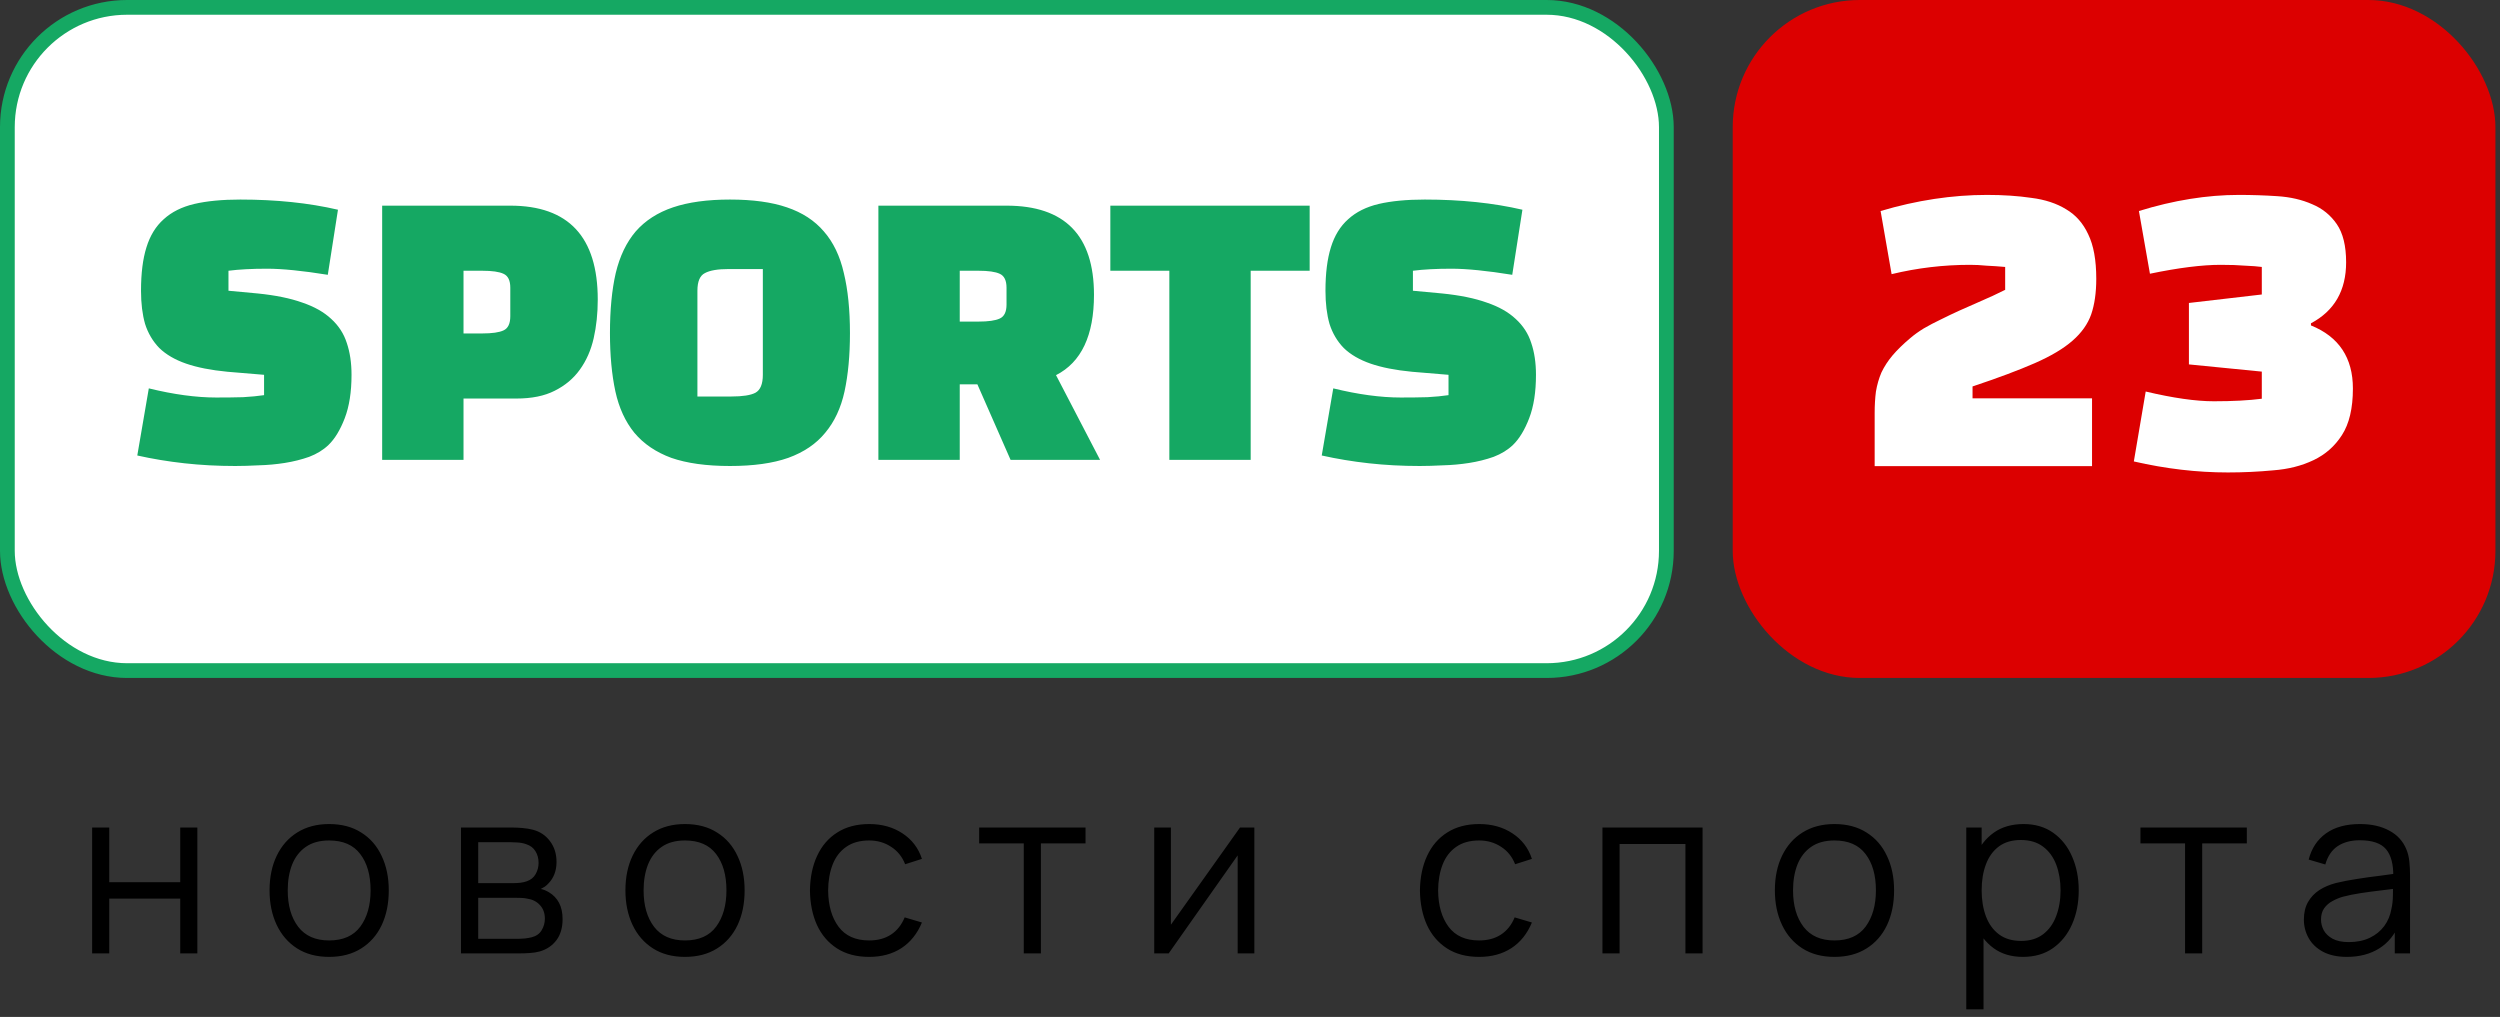 <svg width="118" height="48" viewBox="0 0 118 48" fill="none" xmlns="http://www.w3.org/2000/svg">
    <rect x="0" y="0" width="118" height="48" fill="#333333" stroke="none"/>
    <rect x="0.348" y="0.348" width="78.304" height="31.304" rx="5.652" fill="white"/>
    <rect x="0.348" y="0.348" width="78.304" height="31.304" rx="5.652" stroke="#15A863" stroke-width="0.696"/>
    <path d="M6.48 21.499L7.024 18.331C8.197 18.619 9.259 18.763 10.208 18.763C10.688 18.763 11.109 18.758 11.472 18.747C11.845 18.726 12.176 18.694 12.464 18.651V17.691L10.736 17.547C9.957 17.472 9.307 17.344 8.784 17.163C8.261 16.982 7.84 16.736 7.52 16.427C7.211 16.107 6.987 15.728 6.848 15.291C6.72 14.843 6.656 14.32 6.656 13.723C6.656 12.902 6.741 12.219 6.912 11.675C7.083 11.12 7.355 10.678 7.728 10.347C8.101 10.006 8.581 9.766 9.168 9.627C9.765 9.488 10.491 9.419 11.344 9.419C13.04 9.419 14.576 9.579 15.952 9.899L15.472 12.971C14.277 12.779 13.323 12.683 12.608 12.683C11.893 12.683 11.285 12.715 10.784 12.779V13.723L12.16 13.851C13.003 13.936 13.707 14.08 14.272 14.283C14.837 14.475 15.291 14.731 15.632 15.051C15.984 15.371 16.229 15.75 16.368 16.187C16.517 16.624 16.592 17.126 16.592 17.691C16.592 18.502 16.485 19.184 16.272 19.739C16.059 20.294 15.803 20.715 15.504 21.003C15.259 21.238 14.955 21.424 14.592 21.563C14.229 21.691 13.845 21.787 13.44 21.851C13.035 21.915 12.624 21.952 12.208 21.963C11.803 21.984 11.435 21.995 11.104 21.995C10.272 21.995 9.472 21.952 8.704 21.867C7.936 21.782 7.195 21.659 6.48 21.499ZM24.374 18.811H21.878V21.707H18.038V9.707H24.086C26.838 9.707 28.214 11.184 28.214 14.139C28.214 14.79 28.15 15.398 28.022 15.963C27.894 16.528 27.675 17.024 27.366 17.451C27.067 17.867 26.673 18.198 26.182 18.443C25.702 18.688 25.099 18.811 24.374 18.811ZM22.758 12.779H21.878V15.739H22.758C23.227 15.739 23.564 15.691 23.766 15.595C23.98 15.499 24.086 15.275 24.086 14.923V13.579C24.086 13.238 23.98 13.019 23.766 12.923C23.564 12.827 23.227 12.779 22.758 12.779ZM28.79 15.723C28.79 14.624 28.881 13.68 29.062 12.891C29.254 12.091 29.569 11.435 30.006 10.923C30.454 10.411 31.041 10.032 31.766 9.787C32.492 9.542 33.388 9.419 34.454 9.419C35.532 9.419 36.428 9.542 37.142 9.787C37.868 10.032 38.449 10.411 38.886 10.923C39.334 11.435 39.649 12.091 39.83 12.891C40.022 13.68 40.118 14.624 40.118 15.723C40.118 16.768 40.033 17.686 39.862 18.475C39.692 19.254 39.388 19.904 38.95 20.427C38.524 20.95 37.942 21.344 37.206 21.611C36.481 21.867 35.564 21.995 34.454 21.995C33.345 21.995 32.422 21.867 31.686 21.611C30.961 21.344 30.38 20.95 29.942 20.427C29.516 19.904 29.217 19.254 29.046 18.475C28.876 17.686 28.79 16.768 28.79 15.723ZM32.918 13.723V18.715H34.518C35.052 18.715 35.43 18.656 35.654 18.539C35.889 18.411 36.006 18.128 36.006 17.691V12.699H34.39C33.878 12.699 33.505 12.763 33.27 12.891C33.036 13.008 32.918 13.286 32.918 13.723ZM49.844 17.707L51.924 21.707H47.7L46.132 18.139H45.3V21.707H41.46V9.707H47.508C50.26 9.707 51.636 11.11 51.636 13.915C51.636 15.835 51.039 17.099 49.844 17.707ZM46.18 12.779H45.3V15.179H46.18C46.649 15.179 46.985 15.131 47.188 15.035C47.401 14.939 47.508 14.72 47.508 14.379V13.579C47.508 13.238 47.401 13.019 47.188 12.923C46.985 12.827 46.649 12.779 46.18 12.779ZM61.816 9.707V12.779H59.032V21.707H55.193V12.779H52.408V9.707H61.816ZM62.386 21.499L62.93 18.331C64.104 18.619 65.165 18.763 66.114 18.763C66.594 18.763 67.016 18.758 67.378 18.747C67.752 18.726 68.082 18.694 68.37 18.651V17.691L66.642 17.547C65.864 17.472 65.213 17.344 64.69 17.163C64.168 16.982 63.746 16.736 63.426 16.427C63.117 16.107 62.893 15.728 62.754 15.291C62.626 14.843 62.562 14.32 62.562 13.723C62.562 12.902 62.648 12.219 62.818 11.675C62.989 11.12 63.261 10.678 63.634 10.347C64.008 10.006 64.488 9.766 65.074 9.627C65.672 9.488 66.397 9.419 67.25 9.419C68.946 9.419 70.482 9.579 71.858 9.899L71.378 12.971C70.184 12.779 69.229 12.683 68.514 12.683C67.8 12.683 67.192 12.715 66.69 12.779V13.723L68.066 13.851C68.909 13.936 69.613 14.08 70.178 14.283C70.744 14.475 71.197 14.731 71.538 15.051C71.89 15.371 72.136 15.75 72.274 16.187C72.424 16.624 72.498 17.126 72.498 17.691C72.498 18.502 72.392 19.184 72.178 19.739C71.965 20.294 71.709 20.715 71.41 21.003C71.165 21.238 70.861 21.424 70.498 21.563C70.136 21.691 69.752 21.787 69.346 21.851C68.941 21.915 68.53 21.952 68.114 21.963C67.709 21.984 67.341 21.995 67.01 21.995C66.178 21.995 65.378 21.952 64.61 21.867C63.842 21.782 63.101 21.659 62.386 21.499Z" fill="#15A863"/>
    <rect x="81.784" width="36" height="32" rx="6" fill="#DC0000"/>
    <path d="M89.284 12.94L88.764 9.96C90.471 9.453 92.144 9.2 93.784 9.2C94.558 9.2 95.258 9.247 95.884 9.34C96.524 9.42 97.071 9.6 97.524 9.88C97.978 10.147 98.324 10.54 98.564 11.06C98.818 11.58 98.944 12.28 98.944 13.16C98.944 13.813 98.864 14.373 98.704 14.84C98.544 15.293 98.251 15.707 97.824 16.08C97.398 16.453 96.804 16.807 96.044 17.14C95.284 17.473 94.304 17.84 93.104 18.24V18.8H98.744V22H88.484V19.5C88.484 19.127 88.504 18.787 88.544 18.48C88.598 18.16 88.684 17.86 88.804 17.58C88.938 17.3 89.111 17.033 89.324 16.78C89.551 16.513 89.831 16.24 90.164 15.96C90.351 15.8 90.564 15.647 90.804 15.5C91.058 15.353 91.324 15.213 91.604 15.08C91.898 14.933 92.191 14.793 92.484 14.66C92.791 14.527 93.078 14.4 93.344 14.28C93.611 14.16 93.851 14.053 94.064 13.96C94.278 13.853 94.471 13.76 94.644 13.68V12.6C94.338 12.573 94.044 12.553 93.764 12.54C93.498 12.513 93.238 12.5 92.984 12.5C91.731 12.5 90.498 12.647 89.284 12.94ZM103.317 14.3L106.757 13.9V12.6C106.557 12.573 106.297 12.553 105.977 12.54C105.657 12.513 105.27 12.5 104.817 12.5C103.937 12.5 102.823 12.64 101.477 12.92L100.957 9.96C102.597 9.453 104.17 9.2 105.677 9.2C106.29 9.2 106.897 9.22 107.497 9.26C108.11 9.3 108.657 9.427 109.137 9.64C109.617 9.84 110.003 10.153 110.297 10.58C110.59 11.007 110.737 11.607 110.737 12.38C110.737 13.713 110.183 14.673 109.077 15.26V15.36C110.397 15.893 111.057 16.887 111.057 18.34C111.057 19.273 110.883 20.007 110.537 20.54C110.203 21.06 109.757 21.453 109.197 21.72C108.637 21.987 108.003 22.147 107.297 22.2C106.59 22.267 105.877 22.3 105.157 22.3C103.703 22.3 102.223 22.127 100.717 21.78L101.277 18.48C102.57 18.787 103.643 18.94 104.497 18.94C105.39 18.94 106.143 18.9 106.757 18.82V17.54L103.317 17.2V14.3Z" fill="white"/>
    <path d="M4.349 45V39.06H5.157V41.639H8.507V39.06H9.315V45H8.507V42.415H5.157V45H4.349ZM15.534 45.165C14.944 45.165 14.439 45.031 14.021 44.764C13.603 44.496 13.283 44.126 13.059 43.653C12.835 43.179 12.723 42.637 12.723 42.025C12.723 41.401 12.837 40.855 13.064 40.386C13.292 39.916 13.614 39.551 14.032 39.291C14.454 39.027 14.954 38.895 15.534 38.895C16.128 38.895 16.634 39.029 17.052 39.297C17.474 39.56 17.794 39.929 18.014 40.402C18.238 40.871 18.35 41.412 18.35 42.025C18.35 42.648 18.238 43.196 18.014 43.669C17.791 44.138 17.468 44.505 17.046 44.769C16.625 45.033 16.12 45.165 15.534 45.165ZM15.534 44.389C16.194 44.389 16.685 44.171 17.008 43.735C17.331 43.295 17.492 42.725 17.492 42.025C17.492 41.306 17.329 40.734 17.002 40.309C16.68 39.883 16.19 39.67 15.534 39.67C15.09 39.67 14.723 39.771 14.434 39.973C14.148 40.171 13.933 40.448 13.79 40.803C13.651 41.156 13.581 41.562 13.581 42.025C13.581 42.739 13.746 43.313 14.076 43.746C14.406 44.175 14.892 44.389 15.534 44.389ZM21.758 45V39.06H24.205C24.33 39.06 24.48 39.067 24.656 39.082C24.836 39.097 25.003 39.124 25.157 39.164C25.49 39.252 25.758 39.432 25.96 39.703C26.165 39.975 26.268 40.301 26.268 40.682C26.268 40.895 26.235 41.086 26.169 41.255C26.106 41.419 26.016 41.562 25.899 41.684C25.844 41.746 25.784 41.801 25.718 41.849C25.652 41.892 25.587 41.929 25.525 41.959C25.642 41.98 25.769 42.032 25.905 42.112C26.117 42.237 26.279 42.406 26.389 42.618C26.499 42.828 26.554 43.082 26.554 43.383C26.554 43.79 26.456 44.122 26.262 44.379C26.068 44.635 25.807 44.811 25.481 44.907C25.334 44.947 25.175 44.972 25.003 44.983C24.834 44.995 24.674 45 24.524 45H21.758ZM22.572 44.312H24.486C24.563 44.312 24.66 44.307 24.777 44.296C24.894 44.281 24.999 44.263 25.091 44.241C25.307 44.186 25.465 44.076 25.564 43.911C25.666 43.742 25.718 43.559 25.718 43.361C25.718 43.101 25.641 42.888 25.487 42.723C25.336 42.554 25.135 42.452 24.882 42.415C24.797 42.397 24.709 42.386 24.618 42.382C24.526 42.378 24.443 42.377 24.37 42.377H22.572V44.312ZM22.572 41.684H24.233C24.328 41.684 24.434 41.678 24.552 41.667C24.673 41.652 24.777 41.629 24.865 41.596C25.056 41.529 25.195 41.416 25.283 41.255C25.375 41.093 25.421 40.917 25.421 40.727C25.421 40.517 25.371 40.334 25.272 40.176C25.177 40.019 25.032 39.909 24.838 39.846C24.706 39.799 24.563 39.771 24.409 39.764C24.258 39.757 24.163 39.753 24.123 39.753H22.572V41.684ZM32.33 45.165C31.74 45.165 31.236 45.031 30.818 44.764C30.4 44.496 30.079 44.126 29.855 43.653C29.632 43.179 29.52 42.637 29.52 42.025C29.52 41.401 29.634 40.855 29.861 40.386C30.088 39.916 30.411 39.551 30.829 39.291C31.25 39.027 31.751 38.895 32.33 38.895C32.924 38.895 33.43 39.029 33.848 39.297C34.27 39.56 34.591 39.929 34.811 40.402C35.035 40.871 35.146 41.412 35.146 42.025C35.146 42.648 35.035 43.196 34.811 43.669C34.587 44.138 34.264 44.505 33.843 44.769C33.421 45.033 32.917 45.165 32.33 45.165ZM32.33 44.389C32.99 44.389 33.482 44.171 33.804 43.735C34.127 43.295 34.288 42.725 34.288 42.025C34.288 41.306 34.125 40.734 33.799 40.309C33.476 39.883 32.987 39.67 32.33 39.67C31.887 39.67 31.52 39.771 31.23 39.973C30.944 40.171 30.73 40.448 30.587 40.803C30.448 41.156 30.378 41.562 30.378 42.025C30.378 42.739 30.543 43.313 30.873 43.746C31.203 44.175 31.689 44.389 32.33 44.389ZM41.024 45.165C40.426 45.165 39.92 45.031 39.506 44.764C39.091 44.496 38.776 44.127 38.56 43.658C38.347 43.185 38.237 42.642 38.23 42.03C38.237 41.407 38.351 40.86 38.571 40.391C38.791 39.918 39.108 39.551 39.522 39.291C39.936 39.027 40.439 38.895 41.029 38.895C41.63 38.895 42.153 39.042 42.597 39.335C43.044 39.628 43.35 40.03 43.515 40.539L42.723 40.792C42.584 40.437 42.362 40.162 42.058 39.968C41.757 39.77 41.412 39.67 41.024 39.67C40.587 39.67 40.226 39.771 39.94 39.973C39.654 40.171 39.441 40.448 39.302 40.803C39.163 41.159 39.091 41.568 39.088 42.03C39.095 42.741 39.26 43.313 39.583 43.746C39.905 44.175 40.386 44.389 41.024 44.389C41.427 44.389 41.77 44.298 42.052 44.114C42.338 43.928 42.554 43.656 42.701 43.3L43.515 43.542C43.295 44.071 42.972 44.474 42.547 44.752C42.122 45.028 41.614 45.165 41.024 45.165ZM48.322 45V39.808H46.216V39.06H51.237V39.808H49.131V45H48.322ZM59.205 39.06V45H58.418V40.374L55.162 45H54.48V39.06H55.267V43.647L58.528 39.06H59.205ZM69.815 45.165C69.217 45.165 68.711 45.031 68.297 44.764C67.882 44.496 67.567 44.127 67.351 43.658C67.138 43.185 67.028 42.642 67.021 42.03C67.028 41.407 67.142 40.86 67.362 40.391C67.582 39.918 67.899 39.551 68.313 39.291C68.728 39.027 69.23 38.895 69.82 38.895C70.422 38.895 70.944 39.042 71.388 39.335C71.835 39.628 72.141 40.03 72.306 40.539L71.514 40.792C71.375 40.437 71.153 40.162 70.849 39.968C70.548 39.77 70.203 39.67 69.815 39.67C69.378 39.67 69.017 39.771 68.731 39.973C68.445 40.171 68.233 40.448 68.093 40.803C67.954 41.159 67.882 41.568 67.879 42.03C67.886 42.741 68.051 43.313 68.374 43.746C68.696 44.175 69.177 44.389 69.815 44.389C70.218 44.389 70.561 44.298 70.843 44.114C71.129 43.928 71.346 43.656 71.492 43.3L72.306 43.542C72.086 44.071 71.764 44.474 71.338 44.752C70.913 45.028 70.405 45.165 69.815 45.165ZM75.636 45V39.06H80.361V45H79.552V39.836H76.445V45H75.636ZM86.585 45.165C85.994 45.165 85.49 45.031 85.072 44.764C84.654 44.496 84.333 44.126 84.11 43.653C83.886 43.179 83.774 42.637 83.774 42.025C83.774 41.401 83.888 40.855 84.115 40.386C84.343 39.916 84.665 39.551 85.083 39.291C85.505 39.027 86.005 38.895 86.585 38.895C87.179 38.895 87.685 39.029 88.103 39.297C88.524 39.56 88.845 39.929 89.065 40.402C89.289 40.871 89.401 41.412 89.401 42.025C89.401 42.648 89.289 43.196 89.065 43.669C88.842 44.138 88.519 44.505 88.097 44.769C87.676 45.033 87.171 45.165 86.585 45.165ZM86.585 44.389C87.245 44.389 87.736 44.171 88.059 43.735C88.381 43.295 88.543 42.725 88.543 42.025C88.543 41.306 88.38 40.734 88.053 40.309C87.731 39.883 87.241 39.67 86.585 39.67C86.141 39.67 85.774 39.771 85.485 39.973C85.199 40.171 84.984 40.448 84.841 40.803C84.702 41.156 84.632 41.562 84.632 42.025C84.632 42.739 84.797 43.313 85.127 43.746C85.457 44.175 85.943 44.389 86.585 44.389ZM95.481 45.165C94.935 45.165 94.473 45.028 94.096 44.752C93.718 44.474 93.432 44.098 93.237 43.625C93.043 43.148 92.946 42.615 92.946 42.025C92.946 41.423 93.043 40.888 93.237 40.419C93.436 39.946 93.725 39.573 94.106 39.302C94.488 39.031 94.957 38.895 95.514 38.895C96.057 38.895 96.523 39.032 96.912 39.307C97.3 39.583 97.597 39.956 97.802 40.429C98.011 40.903 98.116 41.434 98.116 42.025C98.116 42.618 98.011 43.152 97.802 43.625C97.594 44.098 97.293 44.474 96.9 44.752C96.508 45.028 96.035 45.165 95.481 45.165ZM92.808 47.64V39.06H93.534V43.532H93.623V47.64H92.808ZM95.399 44.411C95.813 44.411 96.158 44.307 96.433 44.098C96.708 43.889 96.913 43.605 97.049 43.245C97.188 42.883 97.258 42.475 97.258 42.025C97.258 41.577 97.19 41.174 97.055 40.815C96.919 40.455 96.712 40.171 96.433 39.962C96.158 39.753 95.808 39.648 95.382 39.648C94.968 39.648 94.624 39.749 94.349 39.951C94.077 40.153 93.874 40.433 93.738 40.792C93.602 41.148 93.534 41.559 93.534 42.025C93.534 42.483 93.602 42.894 93.738 43.257C93.874 43.616 94.079 43.898 94.354 44.103C94.629 44.309 94.977 44.411 95.399 44.411ZM103.135 45V39.808H101.029V39.06H106.05V39.808H103.944V45H103.135ZM110.773 45.165C110.326 45.165 109.95 45.084 109.645 44.923C109.345 44.762 109.119 44.547 108.969 44.279C108.819 44.012 108.743 43.72 108.743 43.405C108.743 43.082 108.808 42.807 108.936 42.58C109.068 42.349 109.246 42.16 109.469 42.014C109.697 41.867 109.959 41.755 110.256 41.678C110.557 41.605 110.888 41.541 111.251 41.486C111.618 41.427 111.976 41.377 112.324 41.337C112.676 41.293 112.984 41.251 113.248 41.211L112.962 41.386C112.973 40.8 112.859 40.365 112.621 40.083C112.383 39.801 111.968 39.66 111.378 39.66C110.971 39.66 110.626 39.751 110.344 39.934C110.065 40.118 109.869 40.407 109.755 40.803L108.969 40.572C109.105 40.041 109.378 39.628 109.788 39.335C110.199 39.042 110.733 38.895 111.389 38.895C111.932 38.895 112.392 38.998 112.769 39.203C113.151 39.405 113.42 39.698 113.578 40.083C113.651 40.255 113.699 40.448 113.721 40.66C113.743 40.873 113.754 41.09 113.754 41.309V45H113.033V43.51L113.242 43.597C113.041 44.107 112.727 44.496 112.302 44.764C111.877 45.031 111.367 45.165 110.773 45.165ZM110.866 44.467C111.244 44.467 111.574 44.399 111.856 44.263C112.139 44.127 112.366 43.942 112.538 43.708C112.711 43.469 112.823 43.202 112.874 42.904C112.918 42.714 112.942 42.505 112.945 42.278C112.949 42.047 112.951 41.874 112.951 41.761L113.259 41.92C112.984 41.957 112.685 41.993 112.362 42.03C112.043 42.067 111.728 42.109 111.416 42.157C111.108 42.204 110.83 42.261 110.58 42.327C110.412 42.375 110.249 42.443 110.091 42.531C109.933 42.615 109.803 42.728 109.7 42.871C109.601 43.014 109.552 43.192 109.552 43.405C109.552 43.577 109.594 43.744 109.678 43.906C109.766 44.067 109.906 44.201 110.096 44.307C110.291 44.413 110.547 44.467 110.866 44.467Z" fill="black"/>
</svg>
